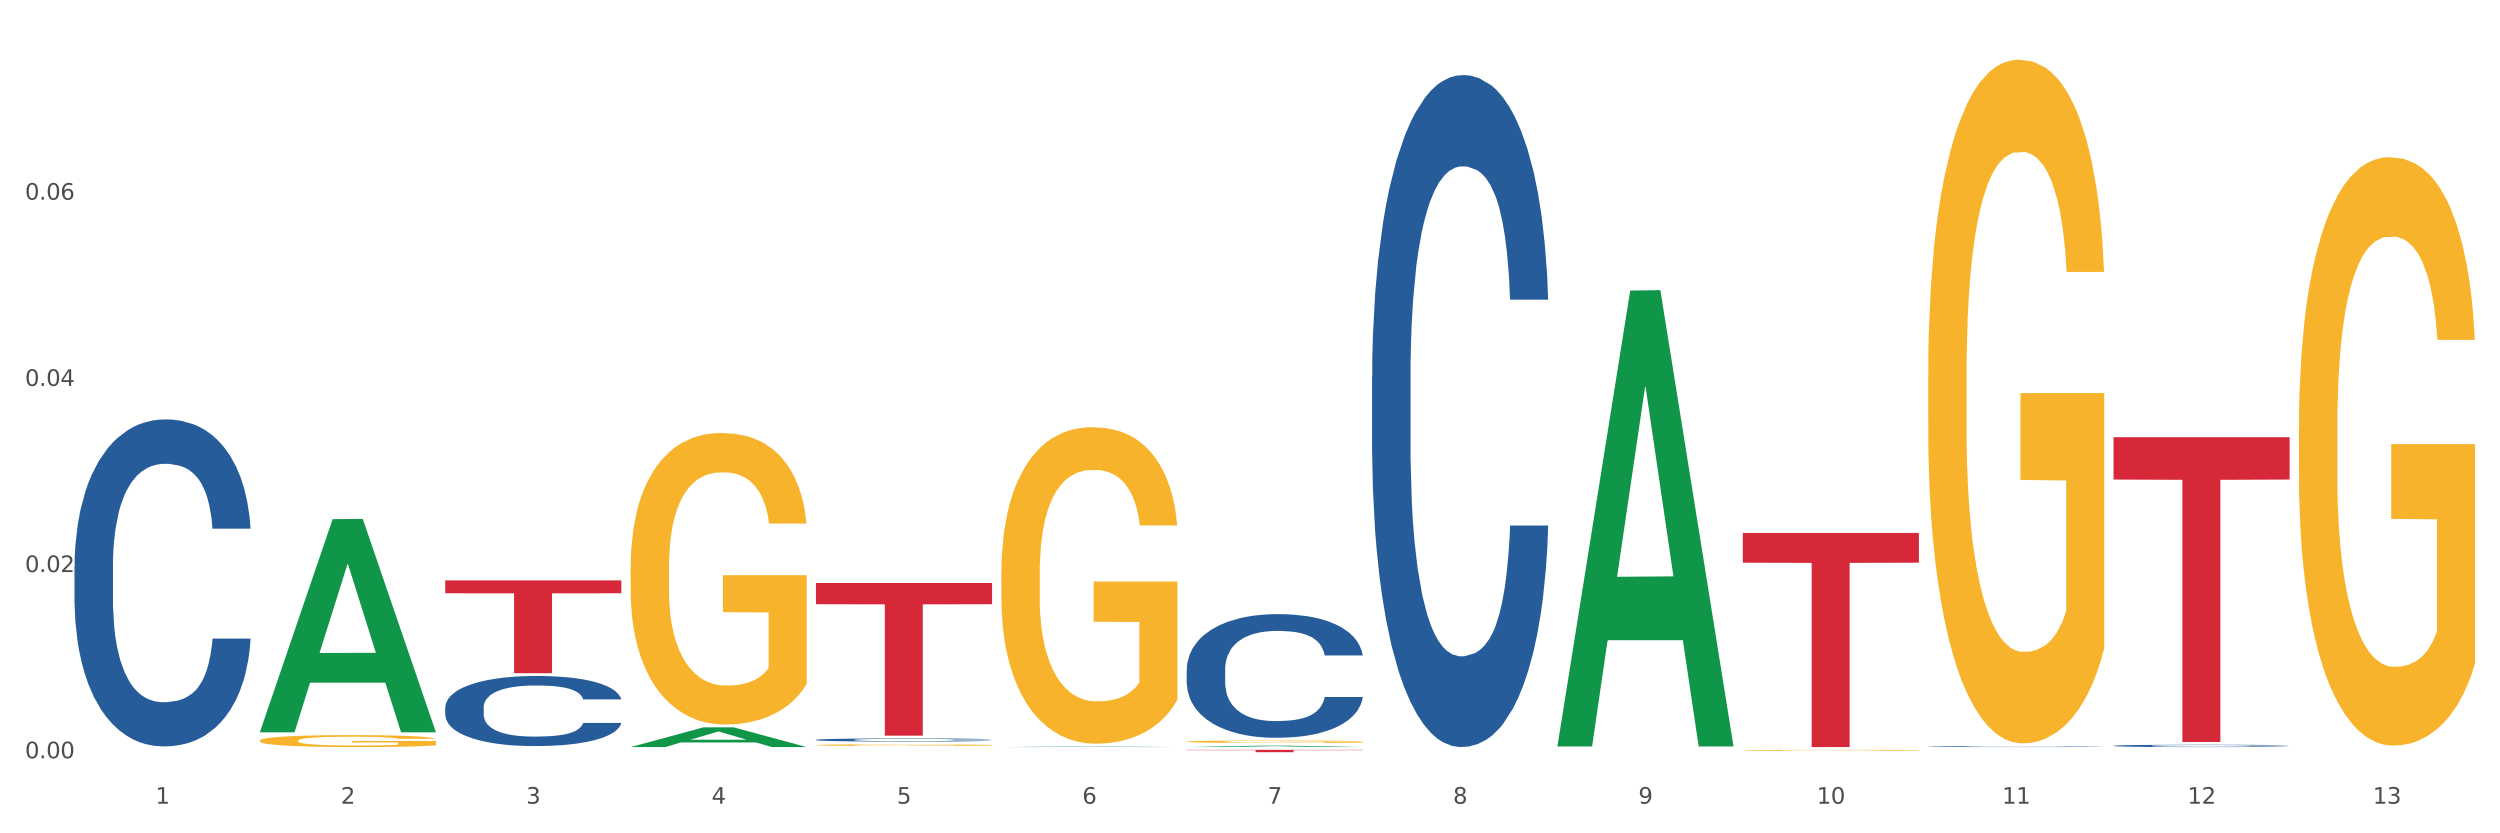 <?xml version="1.0" encoding="utf-8" standalone="no"?>
<!DOCTYPE svg PUBLIC "-//W3C//DTD SVG 1.1//EN"
  "http://www.w3.org/Graphics/SVG/1.1/DTD/svg11.dtd">
<svg xmlns:xlink="http://www.w3.org/1999/xlink" width="1080pt" height="360pt" viewBox="0 0 1080 360" xmlns="http://www.w3.org/2000/svg" version="1.1">
 <rect x="0" y="0" width="1080" height="360" fill="#333333" stroke="none"/>
 <defs>
  <style type="text/css">*{stroke-linejoin: round; stroke-linecap: butt}</style>
 </defs>
 <g id="figure_1">
  <g id="patch_1">
   <path d="M 0 360 
L 1080 360 
L 1080 0 
L 0 0 
z
" style="fill: #ffffff; stroke: #ffffff; stroke-linejoin: miter"/>
  </g>
  <g id="axes_1">
   <g id="matplotlib.axis_1">
    <g id="xtick_1">
     <g id="text_1">
      <!-- 1 -->
      <g style="fill: #4d4d4d" transform="translate(67.159 347.204) scale(0.096 -0.096)">
       <defs>
        <path id="DejaVuSans-31" d="M 794 531 
L 1825 531 
L 1825 4091 
L 703 3866 
L 703 4441 
L 1819 4666 
L 2450 4666 
L 2450 531 
L 3481 531 
L 3481 0 
L 794 0 
L 794 531 
z
" transform="scale(0.016)"/>
       </defs>
       <use xlink:href="#DejaVuSans-31"/>
      </g>
     </g>
    </g>
    <g id="xtick_2">
     <g id="text_2">
      <!-- 2 -->
      <g style="fill: #4d4d4d" transform="translate(147.238 347.204) scale(0.096 -0.096)">
       <defs>
        <path id="DejaVuSans-32" d="M 1228 531 
L 3431 531 
L 3431 0 
L 469 0 
L 469 531 
Q 828 903 1448 1529 
Q 2069 2156 2228 2338 
Q 2531 2678 2651 2914 
Q 2772 3150 2772 3378 
Q 2772 3750 2511 3984 
Q 2250 4219 1831 4219 
Q 1534 4219 1204 4116 
Q 875 4013 500 3803 
L 500 4441 
Q 881 4594 1212 4672 
Q 1544 4750 1819 4750 
Q 2544 4750 2975 4387 
Q 3406 4025 3406 3419 
Q 3406 3131 3298 2873 
Q 3191 2616 2906 2266 
Q 2828 2175 2409 1742 
Q 1991 1309 1228 531 
z
" transform="scale(0.016)"/>
       </defs>
       <use xlink:href="#DejaVuSans-32"/>
      </g>
     </g>
    </g>
    <g id="xtick_3">
     <g id="text_3">
      <!-- 3 -->
      <g style="fill: #4d4d4d" transform="translate(227.317 347.204) scale(0.096 -0.096)">
       <defs>
        <path id="DejaVuSans-33" d="M 2597 2516 
Q 3050 2419 3304 2112 
Q 3559 1806 3559 1356 
Q 3559 666 3084 287 
Q 2609 -91 1734 -91 
Q 1441 -91 1130 -33 
Q 819 25 488 141 
L 488 750 
Q 750 597 1062 519 
Q 1375 441 1716 441 
Q 2309 441 2620 675 
Q 2931 909 2931 1356 
Q 2931 1769 2642 2001 
Q 2353 2234 1838 2234 
L 1294 2234 
L 1294 2753 
L 1863 2753 
Q 2328 2753 2575 2939 
Q 2822 3125 2822 3475 
Q 2822 3834 2567 4026 
Q 2313 4219 1838 4219 
Q 1578 4219 1281 4162 
Q 984 4106 628 3988 
L 628 4550 
Q 988 4650 1302 4700 
Q 1616 4750 1894 4750 
Q 2613 4750 3031 4423 
Q 3450 4097 3450 3541 
Q 3450 3153 3228 2886 
Q 3006 2619 2597 2516 
z
" transform="scale(0.016)"/>
       </defs>
       <use xlink:href="#DejaVuSans-33"/>
      </g>
     </g>
    </g>
    <g id="xtick_4">
     <g id="text_4">
      <!-- 4 -->
      <g style="fill: #4d4d4d" transform="translate(307.396 347.204) scale(0.096 -0.096)">
       <defs>
        <path id="DejaVuSans-34" d="M 2419 4116 
L 825 1625 
L 2419 1625 
L 2419 4116 
z
M 2253 4666 
L 3047 4666 
L 3047 1625 
L 3713 1625 
L 3713 1100 
L 3047 1100 
L 3047 0 
L 2419 0 
L 2419 1100 
L 313 1100 
L 313 1709 
L 2253 4666 
z
" transform="scale(0.016)"/>
       </defs>
       <use xlink:href="#DejaVuSans-34"/>
      </g>
     </g>
    </g>
    <g id="xtick_5">
     <g id="text_5">
      <!-- 5 -->
      <g style="fill: #4d4d4d" transform="translate(387.475 347.204) scale(0.096 -0.096)">
       <defs>
        <path id="DejaVuSans-35" d="M 691 4666 
L 3169 4666 
L 3169 4134 
L 1269 4134 
L 1269 2991 
Q 1406 3038 1543 3061 
Q 1681 3084 1819 3084 
Q 2600 3084 3056 2656 
Q 3513 2228 3513 1497 
Q 3513 744 3044 326 
Q 2575 -91 1722 -91 
Q 1428 -91 1123 -41 
Q 819 9 494 109 
L 494 744 
Q 775 591 1075 516 
Q 1375 441 1709 441 
Q 2250 441 2565 725 
Q 2881 1009 2881 1497 
Q 2881 1984 2565 2268 
Q 2250 2553 1709 2553 
Q 1456 2553 1204 2497 
Q 953 2441 691 2322 
L 691 4666 
z
" transform="scale(0.016)"/>
       </defs>
       <use xlink:href="#DejaVuSans-35"/>
      </g>
     </g>
    </g>
    <g id="xtick_6">
     <g id="text_6">
      <!-- 6 -->
      <g style="fill: #4d4d4d" transform="translate(467.554 347.204) scale(0.096 -0.096)">
       <defs>
        <path id="DejaVuSans-36" d="M 2113 2584 
Q 1688 2584 1439 2293 
Q 1191 2003 1191 1497 
Q 1191 994 1439 701 
Q 1688 409 2113 409 
Q 2538 409 2786 701 
Q 3034 994 3034 1497 
Q 3034 2003 2786 2293 
Q 2538 2584 2113 2584 
z
M 3366 4563 
L 3366 3988 
Q 3128 4100 2886 4159 
Q 2644 4219 2406 4219 
Q 1781 4219 1451 3797 
Q 1122 3375 1075 2522 
Q 1259 2794 1537 2939 
Q 1816 3084 2150 3084 
Q 2853 3084 3261 2657 
Q 3669 2231 3669 1497 
Q 3669 778 3244 343 
Q 2819 -91 2113 -91 
Q 1303 -91 875 529 
Q 447 1150 447 2328 
Q 447 3434 972 4092 
Q 1497 4750 2381 4750 
Q 2619 4750 2861 4703 
Q 3103 4656 3366 4563 
z
" transform="scale(0.016)"/>
       </defs>
       <use xlink:href="#DejaVuSans-36"/>
      </g>
     </g>
    </g>
    <g id="xtick_7">
     <g id="text_7">
      <!-- 7 -->
      <g style="fill: #4d4d4d" transform="translate(547.634 347.204) scale(0.096 -0.096)">
       <defs>
        <path id="DejaVuSans-37" d="M 525 4666 
L 3525 4666 
L 3525 4397 
L 1831 0 
L 1172 0 
L 2766 4134 
L 525 4134 
L 525 4666 
z
" transform="scale(0.016)"/>
       </defs>
       <use xlink:href="#DejaVuSans-37"/>
      </g>
     </g>
    </g>
    <g id="xtick_8">
     <g id="text_8">
      <!-- 8 -->
      <g style="fill: #4d4d4d" transform="translate(627.713 347.204) scale(0.096 -0.096)">
       <defs>
        <path id="DejaVuSans-38" d="M 2034 2216 
Q 1584 2216 1326 1975 
Q 1069 1734 1069 1313 
Q 1069 891 1326 650 
Q 1584 409 2034 409 
Q 2484 409 2743 651 
Q 3003 894 3003 1313 
Q 3003 1734 2745 1975 
Q 2488 2216 2034 2216 
z
M 1403 2484 
Q 997 2584 770 2862 
Q 544 3141 544 3541 
Q 544 4100 942 4425 
Q 1341 4750 2034 4750 
Q 2731 4750 3128 4425 
Q 3525 4100 3525 3541 
Q 3525 3141 3298 2862 
Q 3072 2584 2669 2484 
Q 3125 2378 3379 2068 
Q 3634 1759 3634 1313 
Q 3634 634 3220 271 
Q 2806 -91 2034 -91 
Q 1263 -91 848 271 
Q 434 634 434 1313 
Q 434 1759 690 2068 
Q 947 2378 1403 2484 
z
M 1172 3481 
Q 1172 3119 1398 2916 
Q 1625 2713 2034 2713 
Q 2441 2713 2670 2916 
Q 2900 3119 2900 3481 
Q 2900 3844 2670 4047 
Q 2441 4250 2034 4250 
Q 1625 4250 1398 4047 
Q 1172 3844 1172 3481 
z
" transform="scale(0.016)"/>
       </defs>
       <use xlink:href="#DejaVuSans-38"/>
      </g>
     </g>
    </g>
    <g id="xtick_9">
     <g id="text_9">
      <!-- 9 -->
      <g style="fill: #4d4d4d" transform="translate(707.792 347.204) scale(0.096 -0.096)">
       <defs>
        <path id="DejaVuSans-39" d="M 703 97 
L 703 672 
Q 941 559 1184 500 
Q 1428 441 1663 441 
Q 2288 441 2617 861 
Q 2947 1281 2994 2138 
Q 2813 1869 2534 1725 
Q 2256 1581 1919 1581 
Q 1219 1581 811 2004 
Q 403 2428 403 3163 
Q 403 3881 828 4315 
Q 1253 4750 1959 4750 
Q 2769 4750 3195 4129 
Q 3622 3509 3622 2328 
Q 3622 1225 3098 567 
Q 2575 -91 1691 -91 
Q 1453 -91 1209 -44 
Q 966 3 703 97 
z
M 1959 2075 
Q 2384 2075 2632 2365 
Q 2881 2656 2881 3163 
Q 2881 3666 2632 3958 
Q 2384 4250 1959 4250 
Q 1534 4250 1286 3958 
Q 1038 3666 1038 3163 
Q 1038 2656 1286 2365 
Q 1534 2075 1959 2075 
z
" transform="scale(0.016)"/>
       </defs>
       <use xlink:href="#DejaVuSans-39"/>
      </g>
     </g>
    </g>
    <g id="xtick_10">
     <g id="text_10">
      <!-- 10 -->
      <g style="fill: #4d4d4d" transform="translate(784.817 347.204) scale(0.096 -0.096)">
       <defs>
        <path id="DejaVuSans-30" d="M 2034 4250 
Q 1547 4250 1301 3770 
Q 1056 3291 1056 2328 
Q 1056 1369 1301 889 
Q 1547 409 2034 409 
Q 2525 409 2770 889 
Q 3016 1369 3016 2328 
Q 3016 3291 2770 3770 
Q 2525 4250 2034 4250 
z
M 2034 4750 
Q 2819 4750 3233 4129 
Q 3647 3509 3647 2328 
Q 3647 1150 3233 529 
Q 2819 -91 2034 -91 
Q 1250 -91 836 529 
Q 422 1150 422 2328 
Q 422 3509 836 4129 
Q 1250 4750 2034 4750 
z
" transform="scale(0.016)"/>
       </defs>
       <use xlink:href="#DejaVuSans-31"/>
       <use xlink:href="#DejaVuSans-30" transform="translate(63.623 0)"/>
      </g>
     </g>
    </g>
    <g id="xtick_11">
     <g id="text_11">
      <!-- 11 -->
      <g style="fill: #4d4d4d" transform="translate(864.896 347.204) scale(0.096 -0.096)">
       <use xlink:href="#DejaVuSans-31"/>
       <use xlink:href="#DejaVuSans-31" transform="translate(63.623 0)"/>
      </g>
     </g>
    </g>
    <g id="xtick_12">
     <g id="text_12">
      <!-- 12 -->
      <g style="fill: #4d4d4d" transform="translate(944.975 347.204) scale(0.096 -0.096)">
       <use xlink:href="#DejaVuSans-31"/>
       <use xlink:href="#DejaVuSans-32" transform="translate(63.623 0)"/>
      </g>
     </g>
    </g>
    <g id="xtick_13">
     <g id="text_13">
      <!-- 13 -->
      <g style="fill: #4d4d4d" transform="translate(1025.054 347.204) scale(0.096 -0.096)">
       <use xlink:href="#DejaVuSans-31"/>
       <use xlink:href="#DejaVuSans-33" transform="translate(63.623 0)"/>
      </g>
     </g>
    </g>
    <g id="xtick_14"/>
    <g id="xtick_15"/>
    <g id="xtick_16"/>
    <g id="xtick_17"/>
    <g id="xtick_18"/>
    <g id="xtick_19"/>
    <g id="xtick_20"/>
    <g id="xtick_21"/>
    <g id="xtick_22"/>
    <g id="xtick_23"/>
    <g id="xtick_24"/>
    <g id="xtick_25"/>
   </g>
   <g id="matplotlib.axis_2">
    <g id="ytick_1">
     <g id="text_14">
      <!-- 0.00 -->
      <g style="fill: #4d4d4d" transform="translate(10.8 327.584) scale(0.096 -0.096)">
       <defs>
        <path id="DejaVuSans-2e" d="M 684 794 
L 1344 794 
L 1344 0 
L 684 0 
L 684 794 
z
" transform="scale(0.016)"/>
       </defs>
       <use xlink:href="#DejaVuSans-30"/>
       <use xlink:href="#DejaVuSans-2e" transform="translate(63.623 0)"/>
       <use xlink:href="#DejaVuSans-30" transform="translate(95.41 0)"/>
       <use xlink:href="#DejaVuSans-30" transform="translate(159.033 0)"/>
      </g>
     </g>
    </g>
    <g id="ytick_2">
     <g id="text_15">
      <!-- 0.02 -->
      <g style="fill: #4d4d4d" transform="translate(10.8 247.147) scale(0.096 -0.096)">
       <use xlink:href="#DejaVuSans-30"/>
       <use xlink:href="#DejaVuSans-2e" transform="translate(63.623 0)"/>
       <use xlink:href="#DejaVuSans-30" transform="translate(95.41 0)"/>
       <use xlink:href="#DejaVuSans-32" transform="translate(159.033 0)"/>
      </g>
     </g>
    </g>
    <g id="ytick_3">
     <g id="text_16">
      <!-- 0.04 -->
      <g style="fill: #4d4d4d" transform="translate(10.8 166.711) scale(0.096 -0.096)">
       <use xlink:href="#DejaVuSans-30"/>
       <use xlink:href="#DejaVuSans-2e" transform="translate(63.623 0)"/>
       <use xlink:href="#DejaVuSans-30" transform="translate(95.41 0)"/>
       <use xlink:href="#DejaVuSans-34" transform="translate(159.033 0)"/>
      </g>
     </g>
    </g>
    <g id="ytick_4">
     <g id="text_17">
      <!-- 0.06 -->
      <g style="fill: #4d4d4d" transform="translate(10.8 86.274) scale(0.096 -0.096)">
       <use xlink:href="#DejaVuSans-30"/>
       <use xlink:href="#DejaVuSans-2e" transform="translate(63.623 0)"/>
       <use xlink:href="#DejaVuSans-30" transform="translate(95.41 0)"/>
       <use xlink:href="#DejaVuSans-36" transform="translate(159.033 0)"/>
      </g>
     </g>
    </g>
    <g id="ytick_5"/>
    <g id="ytick_6"/>
    <g id="ytick_7"/>
    <g id="ytick_8"/>
   </g>
   <g id="PolyCollection_1">
    <path d="M 112.254 316.204 
L 112.333 316.117 
L 143.704 224.267 
L 156.723 224.18 
L 188.329 316.377 
L 173.271 316.377 
L 166.448 294.907 
L 134.057 294.907 
L 133.822 295.254 
L 127.234 316.377 
L 112.254 316.377 
L 112.254 316.204 
L 138.135 282.095 
L 162.37 282.009 
L 150.37 243.831 
L 150.213 243.658 
L 150.056 243.918 
L 138.057 282.009 
L 138.135 282.095 
L 112.254 316.204 
z
" clip-path="url(#pf27aaf21e1)" style="fill: #109648"/>
    <path d="M 512.65 323.936 
L 588.725 323.936 
L 588.725 324.077 
L 558.8 324.078 
L 558.8 324.95 
L 542.395 324.95 
L 542.395 324.078 
L 512.65 324.077 
L 512.65 323.937 
L 512.65 323.936 
z
" clip-path="url(#pf27aaf21e1)" style="fill: #d62839"/>
    <path d="M 352.492 251.862 
L 428.567 251.862 
L 428.567 261.025 
L 398.641 261.087 
L 398.641 317.801 
L 382.237 317.801 
L 382.237 261.087 
L 352.492 261.025 
L 352.492 251.924 
L 352.492 251.862 
z
" clip-path="url(#pf27aaf21e1)" style="fill: #d62839"/>
    <path d="M 192.333 250.722 
L 268.408 250.722 
L 268.408 256.296 
L 238.483 256.333 
L 238.483 290.827 
L 222.078 290.827 
L 222.078 256.333 
L 192.333 256.296 
L 192.333 250.76 
L 192.333 250.722 
z
" clip-path="url(#pf27aaf21e1)" style="fill: #d62839"/>
    <path d="M 192.333 305.625 
L 192.423 305.597 
L 192.423 304.823 
L 192.693 303.772 
L 193.682 301.837 
L 194.941 300.371 
L 197.099 298.657 
L 198.268 297.938 
L 199.797 297.136 
L 202.944 295.836 
L 206.541 294.73 
L 209.059 294.122 
L 210.947 293.734 
L 215.174 293.043 
L 217.602 292.739 
L 220.12 292.49 
L 222.278 292.324 
L 225.875 292.131 
L 228.752 292.048 
L 232.079 292.02 
L 234.867 292.048 
L 238.554 292.158 
L 243.949 292.49 
L 246.018 292.684 
L 248.805 293.015 
L 251.683 293.458 
L 254.021 293.9 
L 256.718 294.536 
L 259.506 295.366 
L 262.204 296.417 
L 264.092 297.385 
L 265.621 298.408 
L 266.97 299.652 
L 267.959 301.007 
L 268.408 302.141 
L 251.953 302.141 
L 251.503 301.118 
L 250.604 300.011 
L 249.704 299.265 
L 248.715 298.657 
L 247.187 297.965 
L 245.838 297.523 
L 243.59 296.997 
L 241.521 296.666 
L 239.813 296.472 
L 237.745 296.306 
L 233.338 296.14 
L 230.191 296.14 
L 228.213 296.195 
L 225.785 296.334 
L 223.717 296.527 
L 221.289 296.859 
L 219.4 297.219 
L 217.512 297.689 
L 216.433 298.021 
L 214.814 298.629 
L 213.735 299.127 
L 212.296 299.984 
L 211.487 300.592 
L 210.048 302.168 
L 209.419 303.33 
L 209.149 304.132 
L 208.969 305.017 
L 208.969 309.33 
L 209.509 311.266 
L 209.958 312.096 
L 210.678 313.036 
L 212.027 314.252 
L 214.005 315.441 
L 216.073 316.299 
L 217.782 316.824 
L 219.4 317.211 
L 221.019 317.515 
L 222.997 317.792 
L 224.616 317.958 
L 227.044 318.124 
L 229.921 318.207 
L 232.169 318.207 
L 236.755 318.068 
L 238.824 317.93 
L 240.802 317.737 
L 242.96 317.432 
L 244.669 317.101 
L 245.658 316.852 
L 247.276 316.326 
L 248.535 315.773 
L 249.615 315.137 
L 250.334 314.584 
L 251.143 313.755 
L 251.773 312.814 
L 251.953 312.317 
L 268.408 312.317 
L 268.049 313.312 
L 267.419 314.28 
L 266.16 315.58 
L 265.171 316.326 
L 263.643 317.239 
L 262.024 318.013 
L 259.776 318.87 
L 257.708 319.506 
L 255.549 320.059 
L 253.211 320.557 
L 248.985 321.248 
L 247.456 321.442 
L 244.219 321.774 
L 241.701 321.967 
L 238.014 322.161 
L 234.238 322.272 
L 230.281 322.299 
L 226.774 322.244 
L 222.907 322.078 
L 220.479 321.912 
L 217.782 321.663 
L 214.634 321.276 
L 211.667 320.806 
L 208.879 320.253 
L 206.271 319.617 
L 203.843 318.898 
L 200.696 317.709 
L 198.358 316.548 
L 196.65 315.469 
L 195.481 314.557 
L 194.312 313.395 
L 193.682 312.593 
L 192.693 310.658 
L 192.333 308.86 
L 192.333 305.625 
z
" clip-path="url(#pf27aaf21e1)" style="fill: #255c99"/>
    <path d="M 993.125 185.36 
L 993.215 185.128 
L 993.215 176.769 
L 993.394 169.571 
L 994.292 152.157 
L 995.64 137.762 
L 996.628 130.1 
L 997.616 123.831 
L 998.783 117.562 
L 1000.22 111.061 
L 1002.825 101.541 
L 1004.442 96.665 
L 1006.418 91.557 
L 1010.01 84.127 
L 1012.615 79.948 
L 1015.31 76.465 
L 1019.711 72.285 
L 1022.585 70.428 
L 1025.639 69.035 
L 1029.321 68.106 
L 1032.105 67.874 
L 1038.213 68.571 
L 1043.422 70.66 
L 1045.937 72.285 
L 1049.171 75.072 
L 1050.877 76.929 
L 1053.662 80.644 
L 1056.536 85.52 
L 1058.512 89.699 
L 1061.476 97.594 
L 1063.721 105.488 
L 1065.787 115.24 
L 1066.865 121.973 
L 1067.673 128.242 
L 1068.392 135.44 
L 1069.11 146.817 
L 1052.943 146.817 
L 1052.314 138.691 
L 1051.326 131.028 
L 1049.889 123.599 
L 1048.632 118.955 
L 1046.476 113.15 
L 1044.5 109.435 
L 1042.434 106.649 
L 1039.92 104.327 
L 1037.944 103.166 
L 1035.159 102.237 
L 1029.68 102.47 
L 1025.998 104.327 
L 1023.483 106.649 
L 1021.866 108.739 
L 1020.429 111.061 
L 1018.813 114.311 
L 1016.926 119.187 
L 1015.579 123.599 
L 1014.232 129.171 
L 1013.154 134.743 
L 1012.166 141.245 
L 1011.358 148.21 
L 1010.729 155.408 
L 1010.19 164.231 
L 1009.741 178.859 
L 1009.741 210.668 
L 1009.921 217.866 
L 1010.37 227.386 
L 1010.909 234.583 
L 1011.807 243.174 
L 1012.615 248.979 
L 1014.142 257.337 
L 1015.849 264.303 
L 1017.196 268.715 
L 1018.543 272.43 
L 1020.878 277.538 
L 1023.483 281.717 
L 1025.728 284.271 
L 1028.782 286.593 
L 1030.848 287.522 
L 1032.644 287.986 
L 1037.045 287.986 
L 1040.189 287.289 
L 1043.692 285.664 
L 1046.386 283.574 
L 1048.632 281.02 
L 1051.147 276.841 
L 1052.763 272.894 
L 1052.763 224.367 
L 1033.004 224.135 
L 1033.004 191.861 
L 1069.2 191.861 
L 1069.2 286.593 
L 1067.673 291.469 
L 1065.967 295.88 
L 1064.17 299.827 
L 1061.476 304.703 
L 1058.242 309.347 
L 1055.368 312.598 
L 1052.314 315.384 
L 1048.722 317.938 
L 1044.051 320.26 
L 1041.177 321.189 
L 1037.584 321.885 
L 1033.363 322.117 
L 1029.68 321.653 
L 1026.088 320.492 
L 1022.315 318.402 
L 1018.633 315.384 
L 1015.849 312.366 
L 1013.064 308.651 
L 1010.1 303.775 
L 1007.765 299.131 
L 1005.969 294.952 
L 1003.993 289.611 
L 1001.837 282.646 
L 1000.22 276.377 
L 998.783 269.876 
L 997.256 261.517 
L 996.179 254.319 
L 995.101 245.264 
L 994.472 238.53 
L 993.754 228.082 
L 993.215 213.454 
L 993.125 185.36 
z
" clip-path="url(#pf27aaf21e1)" style="fill: #f7b32b"/>
    <path d="M 832.967 162.262 
L 833.056 161.992 
L 833.056 152.281 
L 833.236 143.918 
L 834.134 123.685 
L 835.481 106.96 
L 836.469 98.057 
L 837.457 90.774 
L 838.625 83.49 
L 840.062 75.936 
L 842.667 64.876 
L 844.283 59.211 
L 846.259 53.276 
L 849.852 44.643 
L 852.457 39.787 
L 855.151 35.741 
L 859.552 30.885 
L 862.427 28.727 
L 865.48 27.108 
L 869.163 26.029 
L 871.947 25.759 
L 878.055 26.569 
L 883.264 28.997 
L 885.779 30.885 
L 889.012 34.122 
L 890.719 36.28 
L 893.503 40.597 
L 896.377 46.262 
L 898.353 51.118 
L 901.317 60.29 
L 903.563 69.462 
L 905.629 80.792 
L 906.706 88.615 
L 907.515 95.899 
L 908.233 104.262 
L 908.952 117.481 
L 892.785 117.481 
L 892.156 108.039 
L 891.168 99.136 
L 889.731 90.504 
L 888.474 85.108 
L 886.318 78.364 
L 884.342 74.048 
L 882.276 70.811 
L 879.761 68.113 
L 877.785 66.764 
L 875.001 65.685 
L 869.522 65.955 
L 865.84 68.113 
L 863.325 70.811 
L 861.708 73.239 
L 860.271 75.936 
L 858.654 79.713 
L 856.768 85.378 
L 855.421 90.504 
L 854.074 96.978 
L 852.996 103.453 
L 852.008 111.006 
L 851.199 119.099 
L 850.571 127.462 
L 850.032 137.713 
L 849.583 154.709 
L 849.583 191.667 
L 849.762 200.03 
L 850.211 211.09 
L 850.75 219.453 
L 851.648 229.434 
L 852.457 236.178 
L 853.984 245.89 
L 855.69 253.983 
L 857.038 259.109 
L 858.385 263.425 
L 860.72 269.36 
L 863.325 274.216 
L 865.57 277.183 
L 868.624 279.881 
L 870.69 280.96 
L 872.486 281.5 
L 876.887 281.5 
L 880.031 280.69 
L 883.534 278.802 
L 886.228 276.374 
L 888.474 273.406 
L 890.988 268.551 
L 892.605 263.965 
L 892.605 207.583 
L 872.845 207.313 
L 872.845 169.816 
L 909.042 169.816 
L 909.042 279.881 
L 907.515 285.546 
L 905.808 290.672 
L 904.012 295.258 
L 901.317 300.923 
L 898.084 306.318 
L 895.21 310.095 
L 892.156 313.332 
L 888.563 316.3 
L 883.893 318.997 
L 881.019 320.076 
L 877.426 320.886 
L 873.205 321.155 
L 869.522 320.616 
L 865.929 319.267 
L 862.157 316.839 
L 858.475 313.332 
L 855.69 309.825 
L 852.906 305.509 
L 849.942 299.844 
L 847.607 294.448 
L 845.81 289.593 
L 843.834 283.388 
L 841.679 275.295 
L 840.062 268.011 
L 838.625 260.458 
L 837.098 250.746 
L 836.02 242.383 
L 834.942 231.862 
L 834.314 224.039 
L 833.595 211.899 
L 833.056 194.904 
L 832.967 162.262 
z
" clip-path="url(#pf27aaf21e1)" style="fill: #f7b32b"/>
    <path d="M 752.887 324.151 
L 752.977 324.151 
L 752.977 324.135 
L 753.157 324.122 
L 754.055 324.09 
L 755.402 324.064 
L 756.39 324.05 
L 757.378 324.039 
L 758.546 324.027 
L 759.983 324.015 
L 762.588 323.998 
L 764.204 323.989 
L 766.18 323.98 
L 769.773 323.966 
L 772.378 323.958 
L 775.072 323.952 
L 779.473 323.944 
L 782.347 323.941 
L 785.401 323.939 
L 789.084 323.937 
L 791.868 323.936 
L 797.976 323.938 
L 803.185 323.942 
L 805.7 323.944 
L 808.933 323.95 
L 810.64 323.953 
L 813.424 323.96 
L 816.298 323.969 
L 818.274 323.976 
L 821.238 323.991 
L 823.484 324.005 
L 825.549 324.023 
L 826.627 324.035 
L 827.436 324.047 
L 828.154 324.06 
L 828.873 324.081 
L 812.706 324.081 
L 812.077 324.066 
L 811.089 324.052 
L 809.652 324.038 
L 808.394 324.03 
L 806.239 324.019 
L 804.263 324.012 
L 802.197 324.007 
L 799.682 324.003 
L 797.706 324.001 
L 794.922 323.999 
L 789.443 324 
L 785.76 324.003 
L 783.246 324.007 
L 781.629 324.011 
L 780.192 324.015 
L 778.575 324.021 
L 776.689 324.03 
L 775.342 324.038 
L 773.994 324.048 
L 772.917 324.059 
L 771.929 324.07 
L 771.12 324.083 
L 770.492 324.096 
L 769.953 324.112 
L 769.504 324.139 
L 769.504 324.197 
L 769.683 324.21 
L 770.132 324.228 
L 770.671 324.241 
L 771.569 324.257 
L 772.378 324.267 
L 773.905 324.282 
L 775.611 324.295 
L 776.958 324.303 
L 778.306 324.31 
L 780.641 324.319 
L 783.246 324.327 
L 785.491 324.332 
L 788.545 324.336 
L 790.611 324.337 
L 792.407 324.338 
L 796.808 324.338 
L 799.952 324.337 
L 803.454 324.334 
L 806.149 324.33 
L 808.394 324.326 
L 810.909 324.318 
L 812.526 324.311 
L 812.526 324.222 
L 792.766 324.222 
L 792.766 324.163 
L 828.963 324.163 
L 828.963 324.336 
L 827.436 324.345 
L 825.729 324.353 
L 823.933 324.36 
L 821.238 324.369 
L 818.005 324.377 
L 815.131 324.383 
L 812.077 324.388 
L 808.484 324.393 
L 803.814 324.397 
L 800.94 324.399 
L 797.347 324.4 
L 793.125 324.401 
L 789.443 324.4 
L 785.85 324.398 
L 782.078 324.394 
L 778.395 324.388 
L 775.611 324.383 
L 772.827 324.376 
L 769.863 324.367 
L 767.528 324.359 
L 765.731 324.351 
L 763.755 324.341 
L 761.6 324.329 
L 759.983 324.317 
L 758.546 324.305 
L 757.019 324.29 
L 755.941 324.277 
L 754.863 324.26 
L 754.235 324.248 
L 753.516 324.229 
L 752.977 324.202 
L 752.887 324.151 
z
" clip-path="url(#pf27aaf21e1)" style="fill: #f7b32b"/>
    <path d="M 512.65 320.392 
L 512.74 320.391 
L 512.74 320.357 
L 512.919 320.327 
L 513.818 320.256 
L 515.165 320.198 
L 516.153 320.167 
L 517.141 320.141 
L 518.308 320.116 
L 519.745 320.089 
L 522.35 320.05 
L 523.967 320.031 
L 525.943 320.01 
L 529.536 319.98 
L 532.14 319.963 
L 534.835 319.948 
L 539.236 319.931 
L 542.11 319.924 
L 545.164 319.918 
L 548.846 319.914 
L 551.631 319.913 
L 557.738 319.916 
L 562.948 319.925 
L 565.462 319.931 
L 568.696 319.943 
L 570.402 319.95 
L 573.187 319.965 
L 576.061 319.985 
L 578.037 320.002 
L 581.001 320.034 
L 583.246 320.066 
L 585.312 320.106 
L 586.39 320.134 
L 587.198 320.159 
L 587.917 320.188 
L 588.635 320.235 
L 572.468 320.235 
L 571.839 320.202 
L 570.851 320.17 
L 569.414 320.14 
L 568.157 320.121 
L 566.001 320.098 
L 564.025 320.083 
L 561.96 320.071 
L 559.445 320.062 
L 557.469 320.057 
L 554.684 320.053 
L 549.206 320.054 
L 545.523 320.062 
L 543.008 320.071 
L 541.391 320.08 
L 539.954 320.089 
L 538.338 320.102 
L 536.451 320.122 
L 535.104 320.14 
L 533.757 320.163 
L 532.679 320.186 
L 531.691 320.212 
L 530.883 320.24 
L 530.254 320.27 
L 529.715 320.306 
L 529.266 320.365 
L 529.266 320.495 
L 529.446 320.524 
L 529.895 320.563 
L 530.434 320.592 
L 531.332 320.627 
L 532.14 320.65 
L 533.667 320.684 
L 535.374 320.713 
L 536.721 320.731 
L 538.068 320.746 
L 540.403 320.767 
L 543.008 320.784 
L 545.254 320.794 
L 548.307 320.804 
L 550.373 320.807 
L 552.169 320.809 
L 556.571 320.809 
L 559.714 320.806 
L 563.217 320.8 
L 565.912 320.791 
L 568.157 320.781 
L 570.672 320.764 
L 572.289 320.748 
L 572.289 320.55 
L 552.529 320.549 
L 552.529 320.418 
L 588.725 320.418 
L 588.725 320.804 
L 587.198 320.823 
L 585.492 320.841 
L 583.695 320.857 
L 581.001 320.877 
L 577.767 320.896 
L 574.893 320.909 
L 571.839 320.921 
L 568.247 320.931 
L 563.576 320.941 
L 560.702 320.944 
L 557.109 320.947 
L 552.888 320.948 
L 549.206 320.946 
L 545.613 320.941 
L 541.841 320.933 
L 538.158 320.921 
L 535.374 320.908 
L 532.589 320.893 
L 529.625 320.873 
L 527.29 320.855 
L 525.494 320.838 
L 523.518 320.816 
L 521.362 320.787 
L 519.745 320.762 
L 518.308 320.735 
L 516.781 320.701 
L 515.704 320.672 
L 514.626 320.635 
L 513.997 320.608 
L 513.279 320.565 
L 512.74 320.506 
L 512.65 320.392 
z
" clip-path="url(#pf27aaf21e1)" style="fill: #f7b32b"/>
    <path d="M 432.571 247.737 
L 432.661 247.612 
L 432.661 243.116 
L 432.84 239.244 
L 433.738 229.878 
L 435.086 222.135 
L 436.074 218.014 
L 437.062 214.642 
L 438.229 211.27 
L 439.666 207.773 
L 442.271 202.653 
L 443.888 200.03 
L 445.864 197.283 
L 449.456 193.286 
L 452.061 191.038 
L 454.756 189.165 
L 459.157 186.917 
L 462.031 185.918 
L 465.085 185.169 
L 468.767 184.669 
L 471.551 184.544 
L 477.659 184.919 
L 482.868 186.043 
L 485.383 186.917 
L 488.617 188.416 
L 490.323 189.415 
L 493.108 191.413 
L 495.982 194.036 
L 497.958 196.284 
L 500.922 200.53 
L 503.167 204.776 
L 505.233 210.021 
L 506.311 213.643 
L 507.119 217.015 
L 507.838 220.886 
L 508.556 227.006 
L 492.389 227.006 
L 491.76 222.635 
L 490.772 218.513 
L 489.335 214.517 
L 488.078 212.019 
L 485.922 208.897 
L 483.946 206.899 
L 481.88 205.4 
L 479.366 204.151 
L 477.39 203.527 
L 474.605 203.027 
L 469.126 203.152 
L 465.444 204.151 
L 462.929 205.4 
L 461.312 206.524 
L 459.875 207.773 
L 458.258 209.521 
L 456.372 212.144 
L 455.025 214.517 
L 453.678 217.514 
L 452.6 220.511 
L 451.612 224.008 
L 450.804 227.755 
L 450.175 231.626 
L 449.636 236.372 
L 449.187 244.24 
L 449.187 261.349 
L 449.367 265.221 
L 449.816 270.341 
L 450.355 274.213 
L 451.253 278.833 
L 452.061 281.956 
L 453.588 286.451 
L 455.295 290.198 
L 456.642 292.571 
L 457.989 294.569 
L 460.324 297.317 
L 462.929 299.564 
L 465.174 300.938 
L 468.228 302.187 
L 470.294 302.687 
L 472.09 302.936 
L 476.491 302.936 
L 479.635 302.562 
L 483.138 301.688 
L 485.832 300.564 
L 488.078 299.19 
L 490.593 296.942 
L 492.209 294.819 
L 492.209 268.718 
L 472.45 268.593 
L 472.45 251.234 
L 508.646 251.234 
L 508.646 302.187 
L 507.119 304.81 
L 505.413 307.183 
L 503.616 309.306 
L 500.922 311.928 
L 497.688 314.426 
L 494.814 316.174 
L 491.76 317.673 
L 488.168 319.047 
L 483.497 320.296 
L 480.623 320.795 
L 477.03 321.17 
L 472.809 321.295 
L 469.126 321.045 
L 465.534 320.42 
L 461.761 319.297 
L 458.079 317.673 
L 455.295 316.049 
L 452.51 314.051 
L 449.546 311.429 
L 447.211 308.931 
L 445.415 306.683 
L 443.439 303.811 
L 441.283 300.064 
L 439.666 296.692 
L 438.229 293.195 
L 436.702 288.699 
L 435.625 284.828 
L 434.547 279.957 
L 433.918 276.336 
L 433.199 270.716 
L 432.661 262.848 
L 432.571 247.737 
z
" clip-path="url(#pf27aaf21e1)" style="fill: #f7b32b"/>
    <path d="M 352.492 321.873 
L 352.581 321.872 
L 352.581 321.849 
L 352.761 321.83 
L 353.659 321.782 
L 355.006 321.743 
L 355.994 321.722 
L 356.982 321.705 
L 358.15 321.688 
L 359.587 321.67 
L 362.192 321.644 
L 363.809 321.631 
L 365.785 321.617 
L 369.377 321.597 
L 371.982 321.586 
L 374.676 321.576 
L 379.078 321.565 
L 381.952 321.56 
L 385.005 321.556 
L 388.688 321.553 
L 391.472 321.553 
L 397.58 321.555 
L 402.789 321.56 
L 405.304 321.565 
L 408.538 321.572 
L 410.244 321.577 
L 413.028 321.588 
L 415.903 321.601 
L 417.879 321.612 
L 420.843 321.634 
L 423.088 321.655 
L 425.154 321.682 
L 426.232 321.7 
L 427.04 321.717 
L 427.758 321.737 
L 428.477 321.768 
L 412.31 321.768 
L 411.681 321.746 
L 410.693 321.725 
L 409.256 321.705 
L 407.999 321.692 
L 405.843 321.676 
L 403.867 321.666 
L 401.801 321.658 
L 399.286 321.652 
L 397.31 321.649 
L 394.526 321.646 
L 389.047 321.647 
L 385.365 321.652 
L 382.85 321.658 
L 381.233 321.664 
L 379.796 321.67 
L 378.179 321.679 
L 376.293 321.693 
L 374.946 321.705 
L 373.599 321.72 
L 372.521 321.735 
L 371.533 321.753 
L 370.724 321.772 
L 370.096 321.791 
L 369.557 321.815 
L 369.108 321.855 
L 369.108 321.942 
L 369.287 321.961 
L 369.737 321.987 
L 370.275 322.007 
L 371.174 322.03 
L 371.982 322.046 
L 373.509 322.069 
L 375.215 322.088 
L 376.563 322.1 
L 377.91 322.11 
L 380.245 322.124 
L 382.85 322.135 
L 385.095 322.142 
L 388.149 322.148 
L 390.215 322.151 
L 392.011 322.152 
L 396.412 322.152 
L 399.556 322.15 
L 403.059 322.146 
L 405.753 322.14 
L 407.999 322.133 
L 410.514 322.122 
L 412.13 322.111 
L 412.13 321.979 
L 392.37 321.978 
L 392.37 321.89 
L 428.567 321.89 
L 428.567 322.148 
L 427.04 322.162 
L 425.333 322.174 
L 423.537 322.185 
L 420.843 322.198 
L 417.609 322.21 
L 414.735 322.219 
L 411.681 322.227 
L 408.088 322.234 
L 403.418 322.24 
L 400.544 322.243 
L 396.951 322.245 
L 392.73 322.245 
L 389.047 322.244 
L 385.455 322.241 
L 381.682 322.235 
L 378 322.227 
L 375.215 322.219 
L 372.431 322.209 
L 369.467 322.195 
L 367.132 322.183 
L 365.335 322.171 
L 363.359 322.157 
L 361.204 322.138 
L 359.587 322.121 
L 358.15 322.103 
L 356.623 322.08 
L 355.545 322.061 
L 354.468 322.036 
L 353.839 322.018 
L 353.12 321.989 
L 352.581 321.949 
L 352.492 321.873 
z
" clip-path="url(#pf27aaf21e1)" style="fill: #f7b32b"/>
    <path d="M 272.412 245.258 
L 272.502 245.143 
L 272.502 241.002 
L 272.682 237.436 
L 273.58 228.809 
L 274.927 221.677 
L 275.915 217.881 
L 276.903 214.776 
L 278.071 211.67 
L 279.508 208.449 
L 282.113 203.733 
L 283.729 201.317 
L 285.705 198.787 
L 289.298 195.106 
L 291.903 193.035 
L 294.597 191.31 
L 298.998 189.239 
L 301.873 188.319 
L 304.926 187.629 
L 308.609 187.169 
L 311.393 187.054 
L 317.501 187.399 
L 322.71 188.434 
L 325.225 189.239 
L 328.458 190.619 
L 330.165 191.54 
L 332.949 193.38 
L 335.823 195.796 
L 337.799 197.866 
L 340.763 201.777 
L 343.009 205.688 
L 345.075 210.519 
L 346.152 213.855 
L 346.961 216.961 
L 347.679 220.527 
L 348.398 226.163 
L 332.231 226.163 
L 331.602 222.137 
L 330.614 218.341 
L 329.177 214.661 
L 327.919 212.36 
L 325.764 209.484 
L 323.788 207.644 
L 321.722 206.263 
L 319.207 205.113 
L 317.231 204.538 
L 314.447 204.078 
L 308.968 204.193 
L 305.286 205.113 
L 302.771 206.263 
L 301.154 207.299 
L 299.717 208.449 
L 298.1 210.059 
L 296.214 212.475 
L 294.867 214.661 
L 293.52 217.421 
L 292.442 220.182 
L 291.454 223.403 
L 290.645 226.854 
L 290.017 230.42 
L 289.478 234.791 
L 289.029 242.037 
L 289.029 257.796 
L 289.208 261.362 
L 289.657 266.079 
L 290.196 269.644 
L 291.094 273.9 
L 291.903 276.776 
L 293.43 280.917 
L 295.136 284.368 
L 296.483 286.554 
L 297.831 288.394 
L 300.166 290.925 
L 302.771 292.995 
L 305.016 294.261 
L 308.07 295.411 
L 310.136 295.871 
L 311.932 296.101 
L 316.333 296.101 
L 319.477 295.756 
L 322.98 294.951 
L 325.674 293.916 
L 327.919 292.65 
L 330.434 290.58 
L 332.051 288.624 
L 332.051 264.583 
L 312.291 264.468 
L 312.291 248.479 
L 348.488 248.479 
L 348.488 295.411 
L 346.961 297.827 
L 345.254 300.012 
L 343.458 301.968 
L 340.763 304.383 
L 337.53 306.684 
L 334.656 308.294 
L 331.602 309.674 
L 328.009 310.94 
L 323.339 312.09 
L 320.465 312.55 
L 316.872 312.895 
L 312.651 313.01 
L 308.968 312.78 
L 305.375 312.205 
L 301.603 311.17 
L 297.921 309.674 
L 295.136 308.179 
L 292.352 306.339 
L 289.388 303.923 
L 287.053 301.622 
L 285.256 299.552 
L 283.28 296.906 
L 281.125 293.455 
L 279.508 290.35 
L 278.071 287.129 
L 276.544 282.988 
L 275.466 279.422 
L 274.388 274.936 
L 273.76 271.6 
L 273.041 266.424 
L 272.502 259.177 
L 272.412 245.258 
z
" clip-path="url(#pf27aaf21e1)" style="fill: #f7b32b"/>
    <path d="M 112.254 319.961 
L 112.344 319.956 
L 112.344 319.786 
L 112.524 319.639 
L 113.422 319.285 
L 114.769 318.992 
L 115.757 318.836 
L 116.745 318.708 
L 117.913 318.581 
L 119.35 318.448 
L 121.954 318.255 
L 123.571 318.155 
L 125.547 318.051 
L 129.14 317.9 
L 131.744 317.815 
L 134.439 317.744 
L 138.84 317.659 
L 141.714 317.621 
L 144.768 317.593 
L 148.45 317.574 
L 151.235 317.569 
L 157.342 317.584 
L 162.552 317.626 
L 165.067 317.659 
L 168.3 317.716 
L 170.007 317.754 
L 172.791 317.829 
L 175.665 317.929 
L 177.641 318.014 
L 180.605 318.174 
L 182.85 318.335 
L 184.916 318.533 
L 185.994 318.67 
L 186.802 318.798 
L 187.521 318.945 
L 188.24 319.176 
L 172.072 319.176 
L 171.444 319.011 
L 170.456 318.855 
L 169.019 318.704 
L 167.761 318.609 
L 165.606 318.491 
L 163.63 318.415 
L 161.564 318.359 
L 159.049 318.311 
L 157.073 318.288 
L 154.289 318.269 
L 148.81 318.274 
L 145.127 318.311 
L 142.612 318.359 
L 140.996 318.401 
L 139.559 318.448 
L 137.942 318.515 
L 136.056 318.614 
L 134.708 318.704 
L 133.361 318.817 
L 132.283 318.93 
L 131.295 319.063 
L 130.487 319.204 
L 129.858 319.351 
L 129.319 319.53 
L 128.87 319.828 
L 128.87 320.476 
L 129.05 320.622 
L 129.499 320.816 
L 130.038 320.962 
L 130.936 321.137 
L 131.744 321.255 
L 133.271 321.425 
L 134.978 321.567 
L 136.325 321.657 
L 137.672 321.733 
L 140.008 321.836 
L 142.612 321.922 
L 144.858 321.973 
L 147.912 322.021 
L 149.977 322.04 
L 151.774 322.049 
L 156.175 322.049 
L 159.318 322.035 
L 162.821 322.002 
L 165.516 321.959 
L 167.761 321.907 
L 170.276 321.822 
L 171.893 321.742 
L 171.893 320.754 
L 152.133 320.75 
L 152.133 320.093 
L 188.329 320.093 
L 188.329 322.021 
L 186.802 322.12 
L 185.096 322.21 
L 183.3 322.29 
L 180.605 322.389 
L 177.372 322.484 
L 174.497 322.55 
L 171.444 322.607 
L 167.851 322.659 
L 163.181 322.706 
L 160.306 322.725 
L 156.714 322.739 
L 152.492 322.744 
L 148.81 322.734 
L 145.217 322.711 
L 141.445 322.668 
L 137.762 322.607 
L 134.978 322.545 
L 132.194 322.47 
L 129.23 322.37 
L 126.894 322.276 
L 125.098 322.191 
L 123.122 322.082 
L 120.966 321.94 
L 119.35 321.813 
L 117.913 321.681 
L 116.386 321.51 
L 115.308 321.364 
L 114.23 321.18 
L 113.601 321.043 
L 112.883 320.83 
L 112.344 320.532 
L 112.254 319.961 
z
" clip-path="url(#pf27aaf21e1)" style="fill: #f7b32b"/>
    <path d="M 913.046 322.187 
L 913.136 322.186 
L 913.136 322.16 
L 913.405 322.125 
L 914.395 322.061 
L 915.653 322.012 
L 917.812 321.955 
L 918.981 321.931 
L 920.509 321.904 
L 923.657 321.86 
L 927.254 321.823 
L 929.771 321.803 
L 931.66 321.79 
L 935.886 321.767 
L 938.314 321.757 
L 940.832 321.749 
L 942.99 321.743 
L 946.587 321.737 
L 949.465 321.734 
L 952.792 321.733 
L 955.579 321.734 
L 959.266 321.738 
L 964.662 321.749 
L 966.73 321.755 
L 969.518 321.766 
L 972.395 321.781 
L 974.733 321.796 
L 977.431 321.817 
L 980.218 321.845 
L 982.916 321.88 
L 984.805 321.912 
L 986.333 321.946 
L 987.682 321.988 
L 988.671 322.033 
L 989.121 322.071 
L 972.665 322.071 
L 972.215 322.037 
L 971.316 322 
L 970.417 321.975 
L 969.428 321.955 
L 967.899 321.931 
L 966.55 321.917 
L 964.302 321.899 
L 962.234 321.888 
L 960.525 321.882 
L 958.457 321.876 
L 954.051 321.871 
L 950.903 321.871 
L 948.925 321.872 
L 946.497 321.877 
L 944.429 321.883 
L 942.001 321.895 
L 940.113 321.907 
L 938.224 321.922 
L 937.145 321.933 
L 935.527 321.954 
L 934.447 321.97 
L 933.009 321.999 
L 932.199 322.019 
L 930.761 322.072 
L 930.131 322.111 
L 929.861 322.137 
L 929.681 322.167 
L 929.681 322.311 
L 930.221 322.375 
L 930.671 322.403 
L 931.39 322.434 
L 932.739 322.475 
L 934.717 322.515 
L 936.785 322.543 
L 938.494 322.561 
L 940.113 322.574 
L 941.731 322.584 
L 943.71 322.593 
L 945.328 322.599 
L 947.756 322.604 
L 950.634 322.607 
L 952.882 322.607 
L 957.468 322.602 
L 959.536 322.598 
L 961.514 322.591 
L 963.673 322.581 
L 965.381 322.57 
L 966.37 322.562 
L 967.989 322.544 
L 969.248 322.526 
L 970.327 322.505 
L 971.046 322.486 
L 971.856 322.458 
L 972.485 322.427 
L 972.665 322.41 
L 989.121 322.41 
L 988.761 322.444 
L 988.132 322.476 
L 986.873 322.519 
L 985.884 322.544 
L 984.355 322.575 
L 982.736 322.601 
L 980.488 322.629 
L 978.42 322.65 
L 976.262 322.669 
L 973.924 322.686 
L 969.697 322.709 
L 968.169 322.715 
L 964.931 322.726 
L 962.414 322.733 
L 958.727 322.739 
L 954.95 322.743 
L 950.993 322.744 
L 947.486 322.742 
L 943.62 322.736 
L 941.192 322.731 
L 938.494 322.722 
L 935.347 322.71 
L 932.379 322.694 
L 929.592 322.675 
L 926.984 322.654 
L 924.556 322.63 
L 921.409 322.59 
L 919.071 322.552 
L 917.362 322.516 
L 916.193 322.485 
L 915.024 322.446 
L 914.395 322.42 
L 913.405 322.355 
L 913.046 322.295 
L 913.046 322.187 
z
" clip-path="url(#pf27aaf21e1)" style="fill: #255c99"/>
    <path d="M 832.967 322.526 
L 833.056 322.525 
L 833.056 322.515 
L 833.326 322.502 
L 834.315 322.476 
L 835.574 322.457 
L 837.732 322.435 
L 838.901 322.425 
L 840.43 322.415 
L 843.577 322.398 
L 847.174 322.384 
L 849.692 322.376 
L 851.581 322.37 
L 855.807 322.361 
L 858.235 322.357 
L 860.753 322.354 
L 862.911 322.352 
L 866.508 322.35 
L 869.385 322.348 
L 872.713 322.348 
L 875.5 322.348 
L 879.187 322.35 
L 884.583 322.354 
L 886.651 322.357 
L 889.438 322.361 
L 892.316 322.367 
L 894.654 322.373 
L 897.352 322.381 
L 900.139 322.392 
L 902.837 322.406 
L 904.725 322.418 
L 906.254 322.432 
L 907.603 322.448 
L 908.592 322.466 
L 909.042 322.48 
L 892.586 322.48 
L 892.136 322.467 
L 891.237 322.453 
L 890.338 322.443 
L 889.348 322.435 
L 887.82 322.426 
L 886.471 322.42 
L 884.223 322.413 
L 882.155 322.409 
L 880.446 322.406 
L 878.378 322.404 
L 873.972 322.402 
L 870.824 322.402 
L 868.846 322.403 
L 866.418 322.404 
L 864.35 322.407 
L 861.922 322.411 
L 860.033 322.416 
L 858.145 322.422 
L 857.066 322.426 
L 855.447 322.434 
L 854.368 322.441 
L 852.929 322.452 
L 852.12 322.46 
L 850.681 322.481 
L 850.052 322.496 
L 849.782 322.506 
L 849.602 322.518 
L 849.602 322.574 
L 850.142 322.6 
L 850.591 322.61 
L 851.311 322.623 
L 852.66 322.639 
L 854.638 322.654 
L 856.706 322.665 
L 858.415 322.672 
L 860.033 322.677 
L 861.652 322.681 
L 863.63 322.685 
L 865.249 322.687 
L 867.677 322.689 
L 870.554 322.69 
L 872.803 322.69 
L 877.389 322.688 
L 879.457 322.687 
L 881.435 322.684 
L 883.593 322.68 
L 885.302 322.676 
L 886.291 322.673 
L 887.91 322.666 
L 889.169 322.658 
L 890.248 322.65 
L 890.967 322.643 
L 891.776 322.632 
L 892.406 322.62 
L 892.586 322.613 
L 909.042 322.613 
L 908.682 322.626 
L 908.053 322.639 
L 906.794 322.656 
L 905.804 322.666 
L 904.276 322.678 
L 902.657 322.688 
L 900.409 322.699 
L 898.341 322.707 
L 896.183 322.714 
L 893.845 322.721 
L 889.618 322.73 
L 888.09 322.733 
L 884.852 322.737 
L 882.334 322.739 
L 878.648 322.742 
L 874.871 322.743 
L 870.914 322.744 
L 867.407 322.743 
L 863.54 322.741 
L 861.113 322.739 
L 858.415 322.735 
L 855.268 322.73 
L 852.3 322.724 
L 849.512 322.717 
L 846.905 322.709 
L 844.477 322.699 
L 841.329 322.684 
L 838.991 322.669 
L 837.283 322.654 
L 836.114 322.643 
L 834.945 322.627 
L 834.315 322.617 
L 833.326 322.592 
L 832.967 322.568 
L 832.967 322.526 
z
" clip-path="url(#pf27aaf21e1)" style="fill: #255c99"/>
    <path d="M 592.729 162.863 
L 592.819 162.598 
L 592.819 155.174 
L 593.089 145.098 
L 594.078 126.538 
L 595.337 112.486 
L 597.495 96.047 
L 598.664 89.153 
L 600.193 81.464 
L 603.34 69.003 
L 606.937 58.397 
L 609.455 52.564 
L 611.343 48.852 
L 615.57 42.223 
L 617.998 39.307 
L 620.515 36.92 
L 622.674 35.33 
L 626.27 33.474 
L 629.148 32.678 
L 632.475 32.413 
L 635.263 32.678 
L 638.95 33.739 
L 644.345 36.92 
L 646.413 38.776 
L 649.201 41.958 
L 652.078 46.2 
L 654.417 50.443 
L 657.114 56.541 
L 659.902 64.495 
L 662.6 74.571 
L 664.488 83.851 
L 666.017 93.661 
L 667.365 105.592 
L 668.355 118.584 
L 668.804 129.455 
L 652.348 129.455 
L 651.899 119.645 
L 650.999 109.039 
L 650.1 101.88 
L 649.111 96.047 
L 647.582 89.419 
L 646.233 85.176 
L 643.985 80.139 
L 641.917 76.957 
L 640.209 75.101 
L 638.14 73.51 
L 633.734 71.919 
L 630.587 71.919 
L 628.608 72.449 
L 626.181 73.775 
L 624.112 75.631 
L 621.684 78.813 
L 619.796 82.26 
L 617.908 86.767 
L 616.829 89.949 
L 615.21 95.782 
L 614.131 100.555 
L 612.692 108.774 
L 611.883 114.607 
L 610.444 129.72 
L 609.814 140.856 
L 609.545 148.545 
L 609.365 157.03 
L 609.365 198.392 
L 609.904 216.952 
L 610.354 224.906 
L 611.073 233.921 
L 612.422 245.587 
L 614.401 256.988 
L 616.469 265.208 
L 618.177 270.246 
L 619.796 273.958 
L 621.415 276.874 
L 623.393 279.526 
L 625.012 281.116 
L 627.439 282.707 
L 630.317 283.503 
L 632.565 283.503 
L 637.151 282.177 
L 639.219 280.851 
L 641.198 278.995 
L 643.356 276.079 
L 645.064 272.897 
L 646.054 270.511 
L 647.672 265.473 
L 648.931 260.17 
L 650.01 254.072 
L 650.73 248.769 
L 651.539 240.815 
L 652.168 231.8 
L 652.348 227.027 
L 668.804 227.027 
L 668.445 236.573 
L 667.815 245.852 
L 666.556 258.314 
L 665.567 265.473 
L 664.038 274.223 
L 662.42 281.647 
L 660.172 289.866 
L 658.103 295.964 
L 655.945 301.267 
L 653.607 306.04 
L 649.381 312.668 
L 647.852 314.524 
L 644.615 317.706 
L 642.097 319.562 
L 638.41 321.418 
L 634.633 322.479 
L 630.677 322.744 
L 627.17 322.213 
L 623.303 320.623 
L 620.875 319.032 
L 618.177 316.645 
L 615.03 312.933 
L 612.063 308.426 
L 609.275 303.123 
L 606.667 297.025 
L 604.239 290.131 
L 601.092 278.73 
L 598.754 267.594 
L 597.045 257.254 
L 595.876 248.504 
L 594.707 237.368 
L 594.078 229.679 
L 593.089 211.119 
L 592.729 193.885 
L 592.729 162.863 
z
" clip-path="url(#pf27aaf21e1)" style="fill: #255c99"/>
    <path d="M 512.65 289.305 
L 512.74 289.256 
L 512.74 287.89 
L 513.01 286.037 
L 513.999 282.622 
L 515.258 280.036 
L 517.416 277.012 
L 518.585 275.743 
L 520.114 274.329 
L 523.261 272.036 
L 526.858 270.085 
L 529.376 269.011 
L 531.264 268.329 
L 535.49 267.109 
L 537.918 266.572 
L 540.436 266.133 
L 542.594 265.841 
L 546.191 265.499 
L 549.069 265.353 
L 552.396 265.304 
L 555.184 265.353 
L 558.871 265.548 
L 564.266 266.133 
L 566.334 266.475 
L 569.122 267.06 
L 571.999 267.841 
L 574.337 268.621 
L 577.035 269.743 
L 579.823 271.207 
L 582.52 273.06 
L 584.409 274.768 
L 585.937 276.573 
L 587.286 278.768 
L 588.275 281.158 
L 588.725 283.158 
L 572.269 283.158 
L 571.819 281.353 
L 570.92 279.402 
L 570.021 278.085 
L 569.032 277.012 
L 567.503 275.792 
L 566.154 275.012 
L 563.906 274.085 
L 561.838 273.499 
L 560.129 273.158 
L 558.061 272.865 
L 553.655 272.573 
L 550.508 272.573 
L 548.529 272.67 
L 546.101 272.914 
L 544.033 273.256 
L 541.605 273.841 
L 539.717 274.475 
L 537.828 275.304 
L 536.749 275.89 
L 535.131 276.963 
L 534.052 277.841 
L 532.613 279.353 
L 531.804 280.427 
L 530.365 283.207 
L 529.735 285.256 
L 529.466 286.671 
L 529.286 288.232 
L 529.286 295.842 
L 529.825 299.257 
L 530.275 300.72 
L 530.994 302.379 
L 532.343 304.525 
L 534.321 306.623 
L 536.39 308.135 
L 538.098 309.062 
L 539.717 309.745 
L 541.335 310.281 
L 543.314 310.769 
L 544.932 311.062 
L 547.36 311.355 
L 550.238 311.501 
L 552.486 311.501 
L 557.072 311.257 
L 559.14 311.013 
L 561.119 310.672 
L 563.277 310.135 
L 564.985 309.55 
L 565.974 309.111 
L 567.593 308.184 
L 568.852 307.208 
L 569.931 306.086 
L 570.65 305.11 
L 571.46 303.647 
L 572.089 301.988 
L 572.269 301.11 
L 588.725 301.11 
L 588.365 302.866 
L 587.736 304.574 
L 586.477 306.867 
L 585.488 308.184 
L 583.959 309.794 
L 582.341 311.159 
L 580.092 312.672 
L 578.024 313.794 
L 575.866 314.769 
L 573.528 315.647 
L 569.302 316.867 
L 567.773 317.208 
L 564.536 317.794 
L 562.018 318.135 
L 558.331 318.477 
L 554.554 318.672 
L 550.598 318.721 
L 547.091 318.623 
L 543.224 318.33 
L 540.796 318.038 
L 538.098 317.599 
L 534.951 316.916 
L 531.983 316.086 
L 529.196 315.111 
L 526.588 313.989 
L 524.16 312.72 
L 521.013 310.623 
L 518.675 308.574 
L 516.966 306.671 
L 515.797 305.062 
L 514.628 303.013 
L 513.999 301.598 
L 513.01 298.183 
L 512.65 295.012 
L 512.65 289.305 
z
" clip-path="url(#pf27aaf21e1)" style="fill: #255c99"/>
    <path d="M 352.492 319.608 
L 352.582 319.606 
L 352.582 319.572 
L 352.851 319.524 
L 353.84 319.437 
L 355.099 319.371 
L 357.258 319.293 
L 358.427 319.261 
L 359.955 319.225 
L 363.103 319.166 
L 366.699 319.116 
L 369.217 319.089 
L 371.106 319.071 
L 375.332 319.04 
L 377.76 319.026 
L 380.278 319.015 
L 382.436 319.008 
L 386.033 318.999 
L 388.911 318.995 
L 392.238 318.994 
L 395.025 318.995 
L 398.712 319 
L 404.108 319.015 
L 406.176 319.024 
L 408.963 319.039 
L 411.841 319.059 
L 414.179 319.079 
L 416.877 319.107 
L 419.664 319.145 
L 422.362 319.192 
L 424.25 319.236 
L 425.779 319.282 
L 427.128 319.338 
L 428.117 319.399 
L 428.567 319.45 
L 412.111 319.45 
L 411.661 319.404 
L 410.762 319.354 
L 409.863 319.321 
L 408.874 319.293 
L 407.345 319.262 
L 405.996 319.242 
L 403.748 319.218 
L 401.68 319.203 
L 399.971 319.195 
L 397.903 319.187 
L 393.497 319.18 
L 390.349 319.18 
L 388.371 319.182 
L 385.943 319.188 
L 383.875 319.197 
L 381.447 319.212 
L 379.559 319.228 
L 377.67 319.25 
L 376.591 319.265 
L 374.972 319.292 
L 373.893 319.314 
L 372.455 319.353 
L 371.645 319.381 
L 370.207 319.452 
L 369.577 319.504 
L 369.307 319.54 
L 369.127 319.58 
L 369.127 319.775 
L 369.667 319.862 
L 370.117 319.9 
L 370.836 319.942 
L 372.185 319.997 
L 374.163 320.051 
L 376.231 320.089 
L 377.94 320.113 
L 379.559 320.13 
L 381.177 320.144 
L 383.155 320.157 
L 384.774 320.164 
L 387.202 320.172 
L 390.08 320.175 
L 392.328 320.175 
L 396.914 320.169 
L 398.982 320.163 
L 400.96 320.154 
L 403.118 320.14 
L 404.827 320.125 
L 405.816 320.114 
L 407.435 320.091 
L 408.694 320.066 
L 409.773 320.037 
L 410.492 320.012 
L 411.302 319.975 
L 411.931 319.932 
L 412.111 319.91 
L 428.567 319.91 
L 428.207 319.955 
L 427.578 319.998 
L 426.319 320.057 
L 425.33 320.091 
L 423.801 320.132 
L 422.182 320.167 
L 419.934 320.205 
L 417.866 320.234 
L 415.708 320.259 
L 413.37 320.281 
L 409.143 320.313 
L 407.615 320.321 
L 404.377 320.336 
L 401.86 320.345 
L 398.173 320.354 
L 394.396 320.359 
L 390.439 320.36 
L 386.932 320.358 
L 383.066 320.35 
L 380.638 320.343 
L 377.94 320.331 
L 374.793 320.314 
L 371.825 320.293 
L 369.038 320.268 
L 366.43 320.239 
L 364.002 320.207 
L 360.854 320.153 
L 358.516 320.101 
L 356.808 320.052 
L 355.639 320.011 
L 354.47 319.958 
L 353.84 319.922 
L 352.851 319.835 
L 352.492 319.754 
L 352.492 319.608 
z
" clip-path="url(#pf27aaf21e1)" style="fill: #255c99"/>
    <path d="M 752.887 230.225 
L 828.963 230.225 
L 828.963 243.082 
L 799.037 243.169 
L 799.037 322.744 
L 782.632 322.744 
L 782.632 243.169 
L 752.887 243.082 
L 752.887 230.312 
L 752.887 230.225 
z
" clip-path="url(#pf27aaf21e1)" style="fill: #d62839"/>
    <path d="M 913.046 188.865 
L 989.121 188.865 
L 989.121 207.164 
L 959.196 207.287 
L 959.196 320.54 
L 942.791 320.54 
L 942.791 207.287 
L 913.046 207.164 
L 913.046 188.989 
L 913.046 188.865 
z
" clip-path="url(#pf27aaf21e1)" style="fill: #d62839"/>
    <path d="M 32.175 244.653 
L 32.265 244.524 
L 32.265 240.911 
L 32.535 236.008 
L 33.524 226.976 
L 34.783 220.137 
L 36.941 212.137 
L 38.11 208.783 
L 39.639 205.041 
L 42.786 198.976 
L 46.383 193.815 
L 48.901 190.976 
L 50.789 189.17 
L 55.016 185.944 
L 57.443 184.525 
L 59.961 183.363 
L 62.119 182.589 
L 65.716 181.686 
L 68.594 181.299 
L 71.921 181.17 
L 74.709 181.299 
L 78.396 181.815 
L 83.791 183.363 
L 85.859 184.267 
L 88.647 185.815 
L 91.524 187.879 
L 93.862 189.944 
L 96.56 192.912 
L 99.348 196.783 
L 102.045 201.686 
L 103.934 206.202 
L 105.463 210.976 
L 106.811 216.782 
L 107.801 223.105 
L 108.25 228.395 
L 91.794 228.395 
L 91.345 223.621 
L 90.445 218.46 
L 89.546 214.976 
L 88.557 212.137 
L 87.028 208.912 
L 85.679 206.847 
L 83.431 204.395 
L 81.363 202.847 
L 79.655 201.944 
L 77.586 201.17 
L 73.18 200.396 
L 70.033 200.396 
L 68.054 200.654 
L 65.627 201.299 
L 63.558 202.202 
L 61.13 203.75 
L 59.242 205.428 
L 57.354 207.621 
L 56.274 209.17 
L 54.656 212.008 
L 53.577 214.331 
L 52.138 218.331 
L 51.329 221.17 
L 49.89 228.524 
L 49.26 233.944 
L 48.991 237.686 
L 48.811 241.815 
L 48.811 261.943 
L 49.35 270.976 
L 49.8 274.847 
L 50.519 279.234 
L 51.868 284.911 
L 53.847 290.459 
L 55.915 294.459 
L 57.623 296.911 
L 59.242 298.717 
L 60.861 300.137 
L 62.839 301.427 
L 64.457 302.201 
L 66.885 302.975 
L 69.763 303.363 
L 72.011 303.363 
L 76.597 302.717 
L 78.665 302.072 
L 80.644 301.169 
L 82.802 299.75 
L 84.51 298.201 
L 85.5 297.04 
L 87.118 294.588 
L 88.377 292.008 
L 89.456 289.04 
L 90.176 286.459 
L 90.985 282.589 
L 91.614 278.201 
L 91.794 275.879 
L 108.25 275.879 
L 107.89 280.524 
L 107.261 285.04 
L 106.002 291.105 
L 105.013 294.588 
L 103.484 298.846 
L 101.866 302.459 
L 99.618 306.459 
L 97.549 309.427 
L 95.391 312.008 
L 93.053 314.33 
L 88.827 317.556 
L 87.298 318.459 
L 84.061 320.008 
L 81.543 320.911 
L 77.856 321.814 
L 74.079 322.33 
L 70.123 322.459 
L 66.616 322.201 
L 62.749 321.427 
L 60.321 320.653 
L 57.623 319.492 
L 54.476 317.685 
L 51.509 315.492 
L 48.721 312.911 
L 46.113 309.943 
L 43.685 306.588 
L 40.538 301.04 
L 38.2 295.621 
L 36.491 290.588 
L 35.322 286.33 
L 34.153 280.911 
L 33.524 277.169 
L 32.535 268.137 
L 32.175 259.75 
L 32.175 244.653 
z
" clip-path="url(#pf27aaf21e1)" style="fill: #255c99"/>
    <path d="M 272.412 322.728 
L 272.491 322.72 
L 303.862 314.211 
L 316.881 314.203 
L 348.488 322.744 
L 333.429 322.744 
L 326.606 320.755 
L 294.215 320.755 
L 293.98 320.787 
L 287.392 322.744 
L 272.412 322.744 
L 272.412 322.728 
L 298.294 319.568 
L 322.528 319.56 
L 310.528 316.023 
L 310.372 316.007 
L 310.215 316.031 
L 298.215 319.56 
L 298.294 319.568 
L 272.412 322.728 
z
" clip-path="url(#pf27aaf21e1)" style="fill: #109648"/>
    <path d="M 432.571 322.743 
L 432.649 322.743 
L 464.02 322.488 
L 477.039 322.487 
L 508.646 322.744 
L 493.588 322.744 
L 486.765 322.684 
L 454.374 322.684 
L 454.138 322.685 
L 447.551 322.744 
L 432.571 322.744 
L 432.571 322.743 
L 458.452 322.648 
L 482.686 322.648 
L 470.687 322.542 
L 470.53 322.542 
L 470.373 322.542 
L 458.374 322.648 
L 458.452 322.648 
L 432.571 322.743 
z
" clip-path="url(#pf27aaf21e1)" style="fill: #109648"/>
    <path d="M 512.65 322.743 
L 512.728 322.742 
L 544.1 322.141 
L 557.119 322.141 
L 588.725 322.744 
L 573.667 322.744 
L 566.844 322.603 
L 534.453 322.603 
L 534.218 322.606 
L 527.63 322.744 
L 512.65 322.744 
L 512.65 322.743 
L 538.531 322.52 
L 562.765 322.519 
L 550.766 322.269 
L 550.609 322.268 
L 550.452 322.27 
L 538.453 322.519 
L 538.531 322.52 
L 512.65 322.743 
z
" clip-path="url(#pf27aaf21e1)" style="fill: #109648"/>
    <path d="M 672.808 322.103 
L 672.887 321.918 
L 704.258 125.518 
L 717.277 125.333 
L 748.883 322.474 
L 733.825 322.474 
L 727.002 276.567 
L 694.611 276.567 
L 694.376 277.307 
L 687.788 322.474 
L 672.808 322.474 
L 672.808 322.103 
L 698.689 249.171 
L 722.924 248.986 
L 710.924 167.353 
L 710.767 166.983 
L 710.611 167.538 
L 698.611 248.986 
L 698.689 249.171 
L 672.808 322.103 
z
" clip-path="url(#pf27aaf21e1)" style="fill: #109648"/>
   </g>
  </g>
 </g>
 <defs>
  <clipPath id="pf27aaf21e1">
   <rect x="32.175" y="10.8" width="1037.025" height="329.109"/>
  </clipPath>
 </defs>
</svg>
